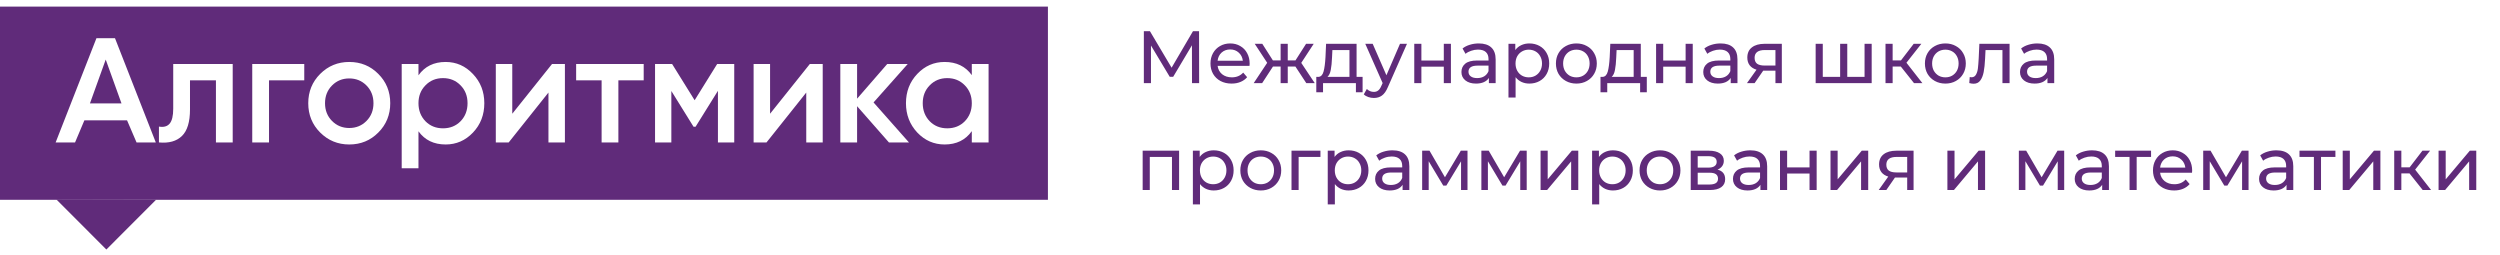 <?xml version="1.0" encoding="UTF-8"?> <svg xmlns="http://www.w3.org/2000/svg" width="421" height="43" viewBox="0 0 421 43" fill="none"> <path d="M200.734 14L200.722 7.627L197.56 12.938H196.985L193.824 7.664V14H192.624V5.253H193.649L197.298 11.401L200.897 5.253H201.921L201.934 14H200.734ZM210.442 10.726C210.442 10.818 210.434 10.938 210.417 11.088H205.044C205.119 11.671 205.373 12.142 205.806 12.501C206.248 12.85 206.794 13.025 207.443 13.025C208.235 13.025 208.872 12.759 209.355 12.226L210.018 13C209.718 13.35 209.343 13.617 208.893 13.8C208.451 13.983 207.956 14.075 207.406 14.075C206.706 14.075 206.085 13.933 205.544 13.65C205.002 13.358 204.582 12.954 204.282 12.438C203.99 11.921 203.844 11.338 203.844 10.688C203.844 10.047 203.986 9.468 204.269 8.952C204.561 8.435 204.957 8.035 205.456 7.752C205.965 7.46 206.535 7.315 207.168 7.315C207.802 7.315 208.364 7.46 208.855 7.752C209.355 8.035 209.743 8.435 210.018 8.952C210.301 9.468 210.442 10.059 210.442 10.726ZM207.168 8.327C206.594 8.327 206.11 8.502 205.719 8.852C205.336 9.201 205.111 9.66 205.044 10.226H209.293C209.226 9.668 208.997 9.214 208.606 8.864C208.222 8.506 207.743 8.327 207.168 8.327ZM218.144 11.201H216.857V14H215.657V11.201H214.37L212.545 14H211.121L213.395 10.576L211.296 7.377H212.57L214.357 10.176H215.657V7.377H216.857V10.176H218.156L219.943 7.377H221.23L219.131 10.588L221.405 14H219.981L218.144 11.201ZM229.461 12.95V15.537H228.336V14H222.8V15.537H221.663V12.95H222.013C222.438 12.925 222.729 12.625 222.888 12.051C223.046 11.476 223.154 10.664 223.212 9.614L223.312 7.377H228.448V12.95H229.461ZM224.312 9.701C224.279 10.534 224.208 11.226 224.1 11.776C224 12.317 223.812 12.709 223.537 12.95H227.249V8.427H224.375L224.312 9.701ZM236.934 7.377L233.723 14.662C233.439 15.337 233.106 15.812 232.723 16.087C232.348 16.362 231.894 16.499 231.361 16.499C231.036 16.499 230.719 16.445 230.411 16.337C230.111 16.237 229.861 16.087 229.661 15.887L230.174 14.987C230.515 15.312 230.911 15.475 231.361 15.475C231.652 15.475 231.894 15.395 232.086 15.237C232.285 15.087 232.465 14.825 232.623 14.45L232.835 13.988L229.911 7.377H231.161L233.473 12.675L235.759 7.377H236.934ZM238.162 7.377H239.362V10.189H243.136V7.377H244.335V14H243.136V11.226H239.362V14H238.162V7.377ZM249.03 7.315C249.946 7.315 250.646 7.539 251.129 7.989C251.621 8.439 251.866 9.11 251.866 10.001V14H250.729V13.125C250.529 13.434 250.242 13.671 249.867 13.838C249.5 13.996 249.063 14.075 248.555 14.075C247.813 14.075 247.218 13.896 246.768 13.538C246.326 13.179 246.106 12.709 246.106 12.126C246.106 11.542 246.318 11.076 246.743 10.726C247.168 10.368 247.843 10.189 248.767 10.189H250.667V9.951C250.667 9.435 250.517 9.039 250.217 8.764C249.917 8.489 249.475 8.352 248.892 8.352C248.501 8.352 248.118 8.418 247.743 8.552C247.368 8.677 247.051 8.847 246.793 9.064L246.293 8.164C246.635 7.889 247.043 7.681 247.518 7.539C247.993 7.39 248.497 7.315 249.03 7.315ZM248.755 13.15C249.213 13.15 249.609 13.05 249.942 12.85C250.275 12.642 250.517 12.351 250.667 11.976V11.051H248.817C247.801 11.051 247.293 11.393 247.293 12.076C247.293 12.409 247.422 12.671 247.68 12.863C247.938 13.055 248.297 13.15 248.755 13.15ZM257.538 7.315C258.179 7.315 258.754 7.456 259.262 7.739C259.771 8.023 260.166 8.418 260.45 8.927C260.741 9.435 260.887 10.022 260.887 10.688C260.887 11.355 260.741 11.947 260.45 12.463C260.166 12.971 259.771 13.367 259.262 13.65C258.754 13.933 258.179 14.075 257.538 14.075C257.063 14.075 256.626 13.983 256.226 13.8C255.834 13.617 255.501 13.35 255.226 13V16.424H254.027V7.377H255.176V8.427C255.443 8.06 255.78 7.785 256.188 7.602C256.597 7.41 257.046 7.315 257.538 7.315ZM257.438 13.025C257.863 13.025 258.242 12.93 258.575 12.738C258.917 12.538 259.183 12.263 259.375 11.913C259.575 11.555 259.675 11.147 259.675 10.688C259.675 10.23 259.575 9.826 259.375 9.476C259.183 9.118 258.917 8.843 258.575 8.652C258.242 8.46 257.863 8.364 257.438 8.364C257.021 8.364 256.642 8.464 256.301 8.664C255.968 8.856 255.701 9.126 255.501 9.476C255.31 9.826 255.214 10.23 255.214 10.688C255.214 11.147 255.31 11.555 255.501 11.913C255.693 12.263 255.959 12.538 256.301 12.738C256.642 12.93 257.021 13.025 257.438 13.025ZM265.467 14.075C264.808 14.075 264.217 13.929 263.692 13.638C263.167 13.346 262.755 12.946 262.455 12.438C262.163 11.921 262.018 11.338 262.018 10.688C262.018 10.039 262.163 9.46 262.455 8.952C262.755 8.435 263.167 8.035 263.692 7.752C264.217 7.46 264.808 7.315 265.467 7.315C266.125 7.315 266.712 7.46 267.228 7.752C267.753 8.035 268.162 8.435 268.453 8.952C268.753 9.46 268.903 10.039 268.903 10.688C268.903 11.338 268.753 11.921 268.453 12.438C268.162 12.946 267.753 13.346 267.228 13.638C266.712 13.929 266.125 14.075 265.467 14.075ZM265.467 13.025C265.891 13.025 266.27 12.93 266.604 12.738C266.945 12.538 267.212 12.263 267.403 11.913C267.595 11.555 267.691 11.147 267.691 10.688C267.691 10.23 267.595 9.826 267.403 9.476C267.212 9.118 266.945 8.843 266.604 8.652C266.27 8.46 265.891 8.364 265.467 8.364C265.042 8.364 264.658 8.46 264.317 8.652C263.984 8.843 263.717 9.118 263.517 9.476C263.326 9.826 263.23 10.23 263.23 10.688C263.23 11.147 263.326 11.555 263.517 11.913C263.717 12.263 263.984 12.538 264.317 12.738C264.658 12.93 265.042 13.025 265.467 13.025ZM277.322 12.95V15.537H276.197V14H270.661V15.537H269.524V12.95H269.874C270.299 12.925 270.591 12.625 270.749 12.051C270.907 11.476 271.015 10.664 271.074 9.614L271.174 7.377H276.31V12.95H277.322ZM272.173 9.701C272.14 10.534 272.069 11.226 271.961 11.776C271.861 12.317 271.674 12.709 271.399 12.95H275.11V8.427H272.236L272.173 9.701ZM278.885 7.377H280.084V10.189H283.858V7.377H285.058V14H283.858V11.226H280.084V14H278.885V7.377ZM289.752 7.315C290.669 7.315 291.368 7.539 291.852 7.989C292.343 8.439 292.589 9.11 292.589 10.001V14H291.452V13.125C291.252 13.434 290.964 13.671 290.589 13.838C290.223 13.996 289.785 14.075 289.277 14.075C288.536 14.075 287.94 13.896 287.49 13.538C287.049 13.179 286.828 12.709 286.828 12.126C286.828 11.542 287.04 11.076 287.465 10.726C287.89 10.368 288.565 10.189 289.49 10.189H291.389V9.951C291.389 9.435 291.239 9.039 290.939 8.764C290.639 8.489 290.198 8.352 289.615 8.352C289.223 8.352 288.84 8.418 288.465 8.552C288.09 8.677 287.774 8.847 287.515 9.064L287.015 8.164C287.357 7.889 287.765 7.681 288.24 7.539C288.715 7.39 289.219 7.315 289.752 7.315ZM289.477 13.15C289.935 13.15 290.331 13.05 290.664 12.85C290.998 12.642 291.239 12.351 291.389 11.976V11.051H289.54C288.523 11.051 288.015 11.393 288.015 12.076C288.015 12.409 288.144 12.671 288.403 12.863C288.661 13.055 289.019 13.15 289.477 13.15ZM300.06 7.377V14H298.985V11.901H297.061H296.923L295.474 14H294.187L295.799 11.738C295.299 11.588 294.916 11.342 294.649 11.001C294.382 10.651 294.249 10.218 294.249 9.701C294.249 8.943 294.507 8.368 295.024 7.977C295.54 7.577 296.253 7.377 297.161 7.377H300.06ZM295.474 9.739C295.474 10.18 295.611 10.509 295.886 10.726C296.169 10.934 296.59 11.038 297.148 11.038H298.985V8.427H297.198C296.049 8.427 295.474 8.864 295.474 9.739ZM315.191 7.377V14H305.756V7.377H306.956V12.95H309.88V7.377H311.08V12.95H313.991V7.377H315.191ZM320.095 11.201H318.72V14H317.52V7.377H318.72V10.176H320.12L322.269 7.377H323.556L321.044 10.564L323.731 14H322.319L320.095 11.201ZM327.606 14.075C326.948 14.075 326.356 13.929 325.831 13.638C325.306 13.346 324.894 12.946 324.594 12.438C324.303 11.921 324.157 11.338 324.157 10.688C324.157 10.039 324.303 9.46 324.594 8.952C324.894 8.435 325.306 8.035 325.831 7.752C326.356 7.46 326.948 7.315 327.606 7.315C328.264 7.315 328.851 7.46 329.368 7.752C329.893 8.035 330.301 8.435 330.592 8.952C330.892 9.46 331.042 10.039 331.042 10.688C331.042 11.338 330.892 11.921 330.592 12.438C330.301 12.946 329.893 13.346 329.368 13.638C328.851 13.929 328.264 14.075 327.606 14.075ZM327.606 13.025C328.031 13.025 328.41 12.93 328.743 12.738C329.084 12.538 329.351 12.263 329.543 11.913C329.734 11.555 329.83 11.147 329.83 10.688C329.83 10.23 329.734 9.826 329.543 9.476C329.351 9.118 329.084 8.843 328.743 8.652C328.41 8.46 328.031 8.364 327.606 8.364C327.181 8.364 326.798 8.46 326.456 8.652C326.123 8.843 325.856 9.118 325.656 9.476C325.465 9.826 325.369 10.23 325.369 10.688C325.369 11.147 325.465 11.555 325.656 11.913C325.856 12.263 326.123 12.538 326.456 12.738C326.798 12.93 327.181 13.025 327.606 13.025ZM338.411 7.377V14H337.212V8.427H334.363L334.288 9.901C334.246 10.793 334.167 11.538 334.05 12.138C333.934 12.73 333.742 13.204 333.475 13.563C333.209 13.921 332.838 14.1 332.363 14.1C332.147 14.1 331.901 14.062 331.626 13.988L331.701 12.975C331.809 13 331.909 13.013 332.001 13.013C332.334 13.013 332.584 12.867 332.751 12.575C332.917 12.284 333.026 11.938 333.076 11.538C333.125 11.138 333.171 10.568 333.213 9.826L333.325 7.377H338.411ZM343.093 7.315C344.009 7.315 344.709 7.539 345.192 7.989C345.684 8.439 345.929 9.11 345.929 10.001V14H344.792V13.125C344.592 13.434 344.305 13.671 343.93 13.838C343.563 13.996 343.126 14.075 342.618 14.075C341.876 14.075 341.281 13.896 340.831 13.538C340.389 13.179 340.169 12.709 340.169 12.126C340.169 11.542 340.381 11.076 340.806 10.726C341.231 10.368 341.906 10.189 342.83 10.189H344.73V9.951C344.73 9.435 344.58 9.039 344.28 8.764C343.98 8.489 343.538 8.352 342.955 8.352C342.564 8.352 342.181 8.418 341.806 8.552C341.431 8.677 341.114 8.847 340.856 9.064L340.356 8.164C340.698 7.889 341.106 7.681 341.581 7.539C342.056 7.39 342.56 7.315 343.093 7.315ZM342.818 13.15C343.276 13.15 343.672 13.05 344.005 12.85C344.338 12.642 344.58 12.351 344.73 11.976V11.051H342.88C341.864 11.051 341.356 11.393 341.356 12.076C341.356 12.409 341.485 12.671 341.743 12.863C342.001 13.055 342.36 13.15 342.818 13.15ZM198.56 25.377V32H197.36V26.427H193.624V32H192.424V25.377H198.56ZM204.393 25.314C205.034 25.314 205.609 25.456 206.117 25.739C206.625 26.023 207.021 26.418 207.304 26.927C207.596 27.435 207.742 28.022 207.742 28.689C207.742 29.355 207.596 29.947 207.304 30.463C207.021 30.971 206.625 31.367 206.117 31.65C205.609 31.933 205.034 32.075 204.393 32.075C203.918 32.075 203.48 31.983 203.081 31.8C202.689 31.617 202.356 31.35 202.081 31V34.424H200.881V25.377H202.031V26.427C202.297 26.06 202.635 25.785 203.043 25.602C203.451 25.41 203.901 25.314 204.393 25.314ZM204.293 31.025C204.718 31.025 205.097 30.93 205.43 30.738C205.771 30.538 206.038 30.263 206.23 29.913C206.43 29.555 206.53 29.147 206.53 28.689C206.53 28.23 206.43 27.826 206.23 27.476C206.038 27.118 205.771 26.843 205.43 26.652C205.097 26.46 204.718 26.364 204.293 26.364C203.876 26.364 203.497 26.464 203.156 26.664C202.822 26.856 202.556 27.127 202.356 27.476C202.164 27.826 202.068 28.23 202.068 28.689C202.068 29.147 202.164 29.555 202.356 29.913C202.547 30.263 202.814 30.538 203.156 30.738C203.497 30.93 203.876 31.025 204.293 31.025ZM212.321 32.075C211.663 32.075 211.072 31.929 210.547 31.638C210.022 31.346 209.61 30.946 209.31 30.438C209.018 29.922 208.872 29.338 208.872 28.689C208.872 28.039 209.018 27.46 209.31 26.951C209.61 26.435 210.022 26.035 210.547 25.752C211.072 25.46 211.663 25.314 212.321 25.314C212.979 25.314 213.567 25.46 214.083 25.752C214.608 26.035 215.016 26.435 215.308 26.951C215.608 27.46 215.758 28.039 215.758 28.689C215.758 29.338 215.608 29.922 215.308 30.438C215.016 30.946 214.608 31.346 214.083 31.638C213.567 31.929 212.979 32.075 212.321 32.075ZM212.321 31.025C212.746 31.025 213.125 30.93 213.458 30.738C213.8 30.538 214.066 30.263 214.258 29.913C214.45 29.555 214.546 29.147 214.546 28.689C214.546 28.23 214.45 27.826 214.258 27.476C214.066 27.118 213.8 26.843 213.458 26.652C213.125 26.46 212.746 26.364 212.321 26.364C211.896 26.364 211.513 26.46 211.172 26.652C210.838 26.843 210.572 27.118 210.372 27.476C210.18 27.826 210.084 28.23 210.084 28.689C210.084 29.147 210.18 29.555 210.372 29.913C210.572 30.263 210.838 30.538 211.172 30.738C211.513 30.93 211.896 31.025 212.321 31.025ZM222.363 26.427H218.69V32H217.49V25.377H222.363V26.427ZM227.103 25.314C227.744 25.314 228.319 25.456 228.827 25.739C229.336 26.023 229.731 26.418 230.015 26.927C230.306 27.435 230.452 28.022 230.452 28.689C230.452 29.355 230.306 29.947 230.015 30.463C229.731 30.971 229.336 31.367 228.827 31.65C228.319 31.933 227.744 32.075 227.103 32.075C226.628 32.075 226.191 31.983 225.791 31.8C225.399 31.617 225.066 31.35 224.791 31V34.424H223.592V25.377H224.741V26.427C225.008 26.06 225.345 25.785 225.753 25.602C226.162 25.41 226.611 25.314 227.103 25.314ZM227.003 31.025C227.428 31.025 227.807 30.93 228.14 30.738C228.482 30.538 228.748 30.263 228.94 29.913C229.14 29.555 229.24 29.147 229.24 28.689C229.24 28.23 229.14 27.826 228.94 27.476C228.748 27.118 228.482 26.843 228.14 26.652C227.807 26.46 227.428 26.364 227.003 26.364C226.586 26.364 226.207 26.464 225.866 26.664C225.533 26.856 225.266 27.127 225.066 27.476C224.875 27.826 224.779 28.23 224.779 28.689C224.779 29.147 224.875 29.555 225.066 29.913C225.258 30.263 225.524 30.538 225.866 30.738C226.207 30.93 226.586 31.025 227.003 31.025ZM234.496 25.314C235.412 25.314 236.112 25.54 236.595 25.989C237.087 26.439 237.332 27.11 237.332 28.001V32H236.195V31.125C235.995 31.433 235.708 31.671 235.333 31.837C234.966 31.996 234.529 32.075 234.021 32.075C233.279 32.075 232.684 31.896 232.234 31.538C231.792 31.179 231.572 30.709 231.572 30.126C231.572 29.542 231.784 29.076 232.209 28.726C232.634 28.368 233.309 28.189 234.233 28.189H236.133V27.951C236.133 27.435 235.983 27.039 235.683 26.764C235.383 26.489 234.941 26.352 234.358 26.352C233.967 26.352 233.583 26.418 233.209 26.552C232.834 26.677 232.517 26.847 232.259 27.064L231.759 26.164C232.101 25.889 232.509 25.681 232.984 25.54C233.458 25.39 233.962 25.314 234.496 25.314ZM234.221 31.15C234.679 31.15 235.075 31.05 235.408 30.85C235.741 30.642 235.983 30.351 236.133 29.976V29.051H234.283C233.267 29.051 232.759 29.392 232.759 30.076C232.759 30.409 232.888 30.671 233.146 30.863C233.404 31.055 233.763 31.15 234.221 31.15ZM247.128 25.377V32H246.04V27.164L243.566 31.25H243.041L240.592 27.151V32H239.492V25.377H240.73L243.329 29.851L246.003 25.377H247.128ZM257.098 25.377V32H256.011V27.164L253.536 31.25H253.011L250.562 27.151V32H249.463V25.377H250.7L253.299 29.851L255.973 25.377H257.098ZM259.433 25.377H260.632V30.201L264.694 25.377H265.781V32H264.581V27.177L260.532 32H259.433V25.377ZM271.621 25.314C272.262 25.314 272.837 25.456 273.345 25.739C273.853 26.023 274.249 26.418 274.532 26.927C274.824 27.435 274.97 28.022 274.97 28.689C274.97 29.355 274.824 29.947 274.532 30.463C274.249 30.971 273.853 31.367 273.345 31.65C272.837 31.933 272.262 32.075 271.621 32.075C271.146 32.075 270.708 31.983 270.309 31.8C269.917 31.617 269.584 31.35 269.309 31V34.424H268.109V25.377H269.259V26.427C269.525 26.06 269.863 25.785 270.271 25.602C270.679 25.41 271.129 25.314 271.621 25.314ZM271.521 31.025C271.946 31.025 272.325 30.93 272.658 30.738C272.999 30.538 273.266 30.263 273.458 29.913C273.657 29.555 273.757 29.147 273.757 28.689C273.757 28.23 273.657 27.826 273.458 27.476C273.266 27.118 272.999 26.843 272.658 26.652C272.325 26.46 271.946 26.364 271.521 26.364C271.104 26.364 270.725 26.464 270.383 26.664C270.05 26.856 269.784 27.127 269.584 27.476C269.392 27.826 269.296 28.23 269.296 28.689C269.296 29.147 269.392 29.555 269.584 29.913C269.775 30.263 270.042 30.538 270.383 30.738C270.725 30.93 271.104 31.025 271.521 31.025ZM279.549 32.075C278.891 32.075 278.3 31.929 277.775 31.638C277.25 31.346 276.837 30.946 276.538 30.438C276.246 29.922 276.1 29.338 276.1 28.689C276.1 28.039 276.246 27.46 276.538 26.951C276.837 26.435 277.25 26.035 277.775 25.752C278.3 25.46 278.891 25.314 279.549 25.314C280.207 25.314 280.795 25.46 281.311 25.752C281.836 26.035 282.244 26.435 282.536 26.951C282.836 27.46 282.986 28.039 282.986 28.689C282.986 29.338 282.836 29.922 282.536 30.438C282.244 30.946 281.836 31.346 281.311 31.638C280.795 31.929 280.207 32.075 279.549 32.075ZM279.549 31.025C279.974 31.025 280.353 30.93 280.686 30.738C281.028 30.538 281.294 30.263 281.486 29.913C281.678 29.555 281.773 29.147 281.773 28.689C281.773 28.23 281.678 27.826 281.486 27.476C281.294 27.118 281.028 26.843 280.686 26.652C280.353 26.46 279.974 26.364 279.549 26.364C279.124 26.364 278.741 26.46 278.399 26.652C278.066 26.843 277.8 27.118 277.6 27.476C277.408 27.826 277.312 28.23 277.312 28.689C277.312 29.147 277.408 29.555 277.6 29.913C277.8 30.263 278.066 30.538 278.399 30.738C278.741 30.93 279.124 31.025 279.549 31.025ZM289.229 28.564C290.087 28.78 290.516 29.317 290.516 30.176C290.516 30.759 290.295 31.209 289.854 31.525C289.421 31.842 288.771 32 287.904 32H284.718V25.377H287.792C288.575 25.377 289.187 25.527 289.629 25.827C290.07 26.119 290.291 26.535 290.291 27.076C290.291 27.426 290.195 27.73 290.004 27.989C289.82 28.239 289.562 28.43 289.229 28.564ZM285.893 28.226H287.692C288.15 28.226 288.496 28.143 288.729 27.976C288.971 27.81 289.092 27.568 289.092 27.252C289.092 26.618 288.625 26.302 287.692 26.302H285.893V28.226ZM287.817 31.075C288.317 31.075 288.692 30.996 288.942 30.838C289.191 30.68 289.316 30.434 289.316 30.101C289.316 29.759 289.2 29.505 288.967 29.338C288.742 29.172 288.383 29.088 287.892 29.088H285.893V31.075H287.817ZM294.756 25.314C295.672 25.314 296.372 25.54 296.855 25.989C297.346 26.439 297.592 27.11 297.592 28.001V32H296.455V31.125C296.255 31.433 295.968 31.671 295.593 31.837C295.226 31.996 294.789 32.075 294.281 32.075C293.539 32.075 292.944 31.896 292.494 31.538C292.052 31.179 291.831 30.709 291.831 30.126C291.831 29.542 292.044 29.076 292.469 28.726C292.894 28.368 293.568 28.189 294.493 28.189H296.393V27.951C296.393 27.435 296.243 27.039 295.943 26.764C295.643 26.489 295.201 26.352 294.618 26.352C294.227 26.352 293.843 26.418 293.468 26.552C293.094 26.677 292.777 26.847 292.519 27.064L292.019 26.164C292.36 25.889 292.769 25.681 293.243 25.54C293.718 25.39 294.222 25.314 294.756 25.314ZM294.481 31.15C294.939 31.15 295.335 31.05 295.668 30.85C296.001 30.642 296.243 30.351 296.393 29.976V29.051H294.543C293.527 29.051 293.019 29.392 293.019 30.076C293.019 30.409 293.148 30.671 293.406 30.863C293.664 31.055 294.022 31.15 294.481 31.15ZM299.752 25.377H300.952V28.189H304.726V25.377H305.925V32H304.726V29.226H300.952V32H299.752V25.377ZM308.258 25.377H309.458V30.201L313.519 25.377H314.606V32H313.406V27.177L309.358 32H308.258V25.377ZM322.245 25.377V32H321.171V29.901H319.246H319.109L317.659 32H316.372L317.984 29.738C317.484 29.588 317.101 29.343 316.835 29.001C316.568 28.651 316.435 28.218 316.435 27.701C316.435 26.943 316.693 26.368 317.209 25.977C317.726 25.577 318.438 25.377 319.346 25.377H322.245ZM317.659 27.739C317.659 28.18 317.797 28.509 318.072 28.726C318.355 28.934 318.776 29.038 319.334 29.038H321.171V26.427H319.384C318.234 26.427 317.659 26.864 317.659 27.739ZM327.942 25.377H329.142V30.201L333.203 25.377H334.29V32H333.09V27.177L329.042 32H327.942V25.377ZM347.61 25.377V32H346.522V27.164L344.048 31.25H343.523L341.074 27.151V32H339.974V25.377H341.211L343.811 29.851L346.485 25.377H347.61ZM352.306 25.314C353.223 25.314 353.922 25.54 354.406 25.989C354.897 26.439 355.143 27.11 355.143 28.001V32H354.006V31.125C353.806 31.433 353.518 31.671 353.143 31.837C352.777 31.996 352.34 32.075 351.831 32.075C351.09 32.075 350.494 31.896 350.044 31.538C349.603 31.179 349.382 30.709 349.382 30.126C349.382 29.542 349.595 29.076 350.019 28.726C350.444 28.368 351.119 28.189 352.044 28.189H353.943V27.951C353.943 27.435 353.793 27.039 353.493 26.764C353.193 26.489 352.752 26.352 352.169 26.352C351.777 26.352 351.394 26.418 351.019 26.552C350.644 26.677 350.328 26.847 350.069 27.064L349.57 26.164C349.911 25.889 350.319 25.681 350.794 25.54C351.269 25.39 351.773 25.314 352.306 25.314ZM352.031 31.15C352.49 31.15 352.885 31.05 353.218 30.85C353.552 30.642 353.793 30.351 353.943 29.976V29.051H352.094C351.077 29.051 350.569 29.392 350.569 30.076C350.569 30.409 350.698 30.671 350.957 30.863C351.215 31.055 351.573 31.15 352.031 31.15ZM362.239 26.427H359.815V32H358.615V26.427H356.191V25.377H362.239V26.427ZM369.159 28.726C369.159 28.818 369.15 28.938 369.134 29.088H363.76C363.835 29.672 364.089 30.142 364.522 30.5C364.964 30.85 365.51 31.025 366.159 31.025C366.951 31.025 367.588 30.759 368.071 30.226L368.734 31C368.434 31.35 368.059 31.617 367.609 31.8C367.167 31.983 366.672 32.075 366.122 32.075C365.422 32.075 364.802 31.933 364.26 31.65C363.719 31.358 363.298 30.954 362.998 30.438C362.706 29.922 362.561 29.338 362.561 28.689C362.561 28.047 362.702 27.468 362.985 26.951C363.277 26.435 363.673 26.035 364.173 25.752C364.681 25.46 365.251 25.314 365.885 25.314C366.518 25.314 367.08 25.46 367.571 25.752C368.071 26.035 368.459 26.435 368.734 26.951C369.017 27.468 369.159 28.059 369.159 28.726ZM365.885 26.327C365.31 26.327 364.827 26.502 364.435 26.852C364.052 27.201 363.827 27.66 363.76 28.226H368.009C367.942 27.668 367.713 27.214 367.322 26.864C366.938 26.506 366.459 26.327 365.885 26.327ZM378.655 25.377V32H377.568V27.164L375.093 31.25H374.568L372.119 27.151V32H371.02V25.377H372.257L374.856 29.851L377.53 25.377H378.655ZM383.351 25.314C384.268 25.314 384.968 25.54 385.451 25.989C385.942 26.439 386.188 27.11 386.188 28.001V32H385.051V31.125C384.851 31.433 384.564 31.671 384.189 31.837C383.822 31.996 383.385 32.075 382.877 32.075C382.135 32.075 381.539 31.896 381.09 31.538C380.648 31.179 380.427 30.709 380.427 30.126C380.427 29.542 380.64 29.076 381.065 28.726C381.489 28.368 382.164 28.189 383.089 28.189H384.988V27.951C384.988 27.435 384.838 27.039 384.539 26.764C384.239 26.489 383.797 26.352 383.214 26.352C382.822 26.352 382.439 26.418 382.064 26.552C381.689 26.677 381.373 26.847 381.115 27.064L380.615 26.164C380.956 25.889 381.365 25.681 381.839 25.54C382.314 25.39 382.818 25.314 383.351 25.314ZM383.077 31.15C383.535 31.15 383.93 31.05 384.264 30.85C384.597 30.642 384.838 30.351 384.988 29.976V29.051H383.139C382.123 29.051 381.614 29.392 381.614 30.076C381.614 30.409 381.744 30.671 382.002 30.863C382.26 31.055 382.618 31.15 383.077 31.15ZM393.284 26.427H390.86V32H389.66V26.427H387.236V25.377H393.284V26.427ZM394.511 25.377H395.711V30.201L399.772 25.377H400.859V32H399.659V27.177L395.611 32H394.511V25.377ZM405.762 29.201H404.387V32H403.187V25.377H404.387V28.176H405.787L407.936 25.377H409.223L406.711 28.564L409.398 32H407.986L405.762 29.201ZM410.656 25.377H411.855V30.201L415.917 25.377H417.004V32H415.804V27.177L411.756 32H410.656V25.377Z" fill="#602B7A"></path> <path d="M26.287 33.63L17.911 42.02L9.499 33.594L26.287 33.63Z" fill="#602B7A"></path> <path d="M17.803 10.031L20.458 17.409H15.148L17.803 10.031Z" fill="#602B7A"></path> <path d="M58.813 21.556C57.663 21.556 56.695 21.16 55.911 20.367C55.126 19.575 54.734 18.58 54.734 17.382C54.734 16.185 55.126 15.19 55.911 14.397C56.695 13.604 57.663 13.208 58.813 13.208C59.964 13.208 60.932 13.604 61.716 14.397C62.501 15.19 62.893 16.185 62.893 17.382C62.893 18.58 62.501 19.575 61.716 20.367C60.932 21.16 59.964 21.556 58.813 21.556Z" fill="#602B7A"></path> <path d="M71.648 20.42C72.432 21.213 73.417 21.609 74.603 21.609C75.788 21.609 76.773 21.213 77.558 20.42C78.342 19.61 78.734 18.597 78.734 17.382C78.734 16.167 78.342 15.163 77.558 14.371C76.773 13.56 75.788 13.155 74.603 13.155C73.417 13.155 72.432 13.56 71.648 14.371C70.863 15.163 70.471 16.167 70.471 17.382C70.471 18.597 70.863 19.61 71.648 20.42Z" fill="#602B7A"></path> <path d="M156.565 20.42C157.35 21.213 158.335 21.609 159.52 21.609C160.706 21.609 161.691 21.213 162.475 20.42C163.26 19.61 163.652 18.597 163.652 17.382C163.652 16.167 163.26 15.163 162.475 14.371C161.691 13.56 160.706 13.155 159.52 13.155C158.335 13.155 157.35 13.56 156.565 14.371C155.781 15.163 155.389 16.167 155.389 17.382C155.389 18.597 155.781 19.61 156.565 20.42Z" fill="#602B7A"></path> <path fill-rule="evenodd" clip-rule="evenodd" d="M176.47 1.115H0V33.65H176.47V1.115ZM21.395 20.262L22.994 23.986H26.237L19.365 6.433H16.241L9.37 23.986H12.639L14.211 20.262H21.395ZM53.923 22.322C55.266 23.661 56.896 24.33 58.813 24.33C60.749 24.33 62.379 23.661 63.704 22.322C65.046 20.984 65.717 19.337 65.717 17.382C65.717 15.427 65.046 13.781 63.704 12.442C62.379 11.104 60.749 10.434 58.813 10.434C56.896 10.434 55.266 11.104 53.923 12.442C52.581 13.781 51.91 15.427 51.91 17.382C51.91 19.337 52.581 20.984 53.923 22.322ZM39.187 10.778V23.986H36.363V13.525H31.995V18.439C31.995 20.535 31.542 22.023 30.636 22.903C29.729 23.784 28.439 24.145 26.765 23.986V21.318C27.567 21.459 28.169 21.292 28.57 20.816C28.971 20.341 29.171 19.504 29.171 18.307V10.778H39.187ZM51.238 10.778V13.525H45.302V23.986H42.478V10.778H51.238ZM75.047 10.434C76.843 10.434 78.377 11.113 79.65 12.469C80.922 13.807 81.559 15.445 81.559 17.382C81.559 19.337 80.922 20.984 79.65 22.322C78.377 23.661 76.843 24.33 75.047 24.33C73.06 24.33 71.534 23.59 70.471 22.111V28.331H67.646V10.778H70.471V12.68C71.534 11.183 73.06 10.434 75.047 10.434ZM95.131 10.778H92.961L86.266 19.152V10.778H83.494V23.986H85.664L92.359 15.586V23.986H95.131V10.778ZM108.398 10.778V13.525H104.135V23.986H101.311V13.525H97.022V10.778H108.398ZM120.9 23.986H123.646V10.778H120.769L116.977 16.88L113.185 10.778H110.309V23.986H113.055V15.322L116.794 21.345H117.134L120.9 15.295V23.986ZM136.375 10.778H138.545V23.986H135.773V15.586L129.079 23.986H126.908V10.778H129.68V19.152L136.375 10.778ZM149.695 23.986H153.069L147.106 17.25L152.859 10.778H149.407L144.334 16.616V10.778H141.51V23.986H144.334V17.884L149.695 23.986ZM163.652 10.778H166.477V23.986H163.652V22.084C162.589 23.581 161.063 24.33 159.076 24.33C157.28 24.33 155.746 23.661 154.473 22.322C153.201 20.966 152.564 19.319 152.564 17.382C152.564 15.427 153.201 13.781 154.473 12.442C155.746 11.104 157.28 10.434 159.076 10.434C161.063 10.434 162.589 11.174 163.652 12.653V10.778Z" fill="#602B7A"></path> </svg> 